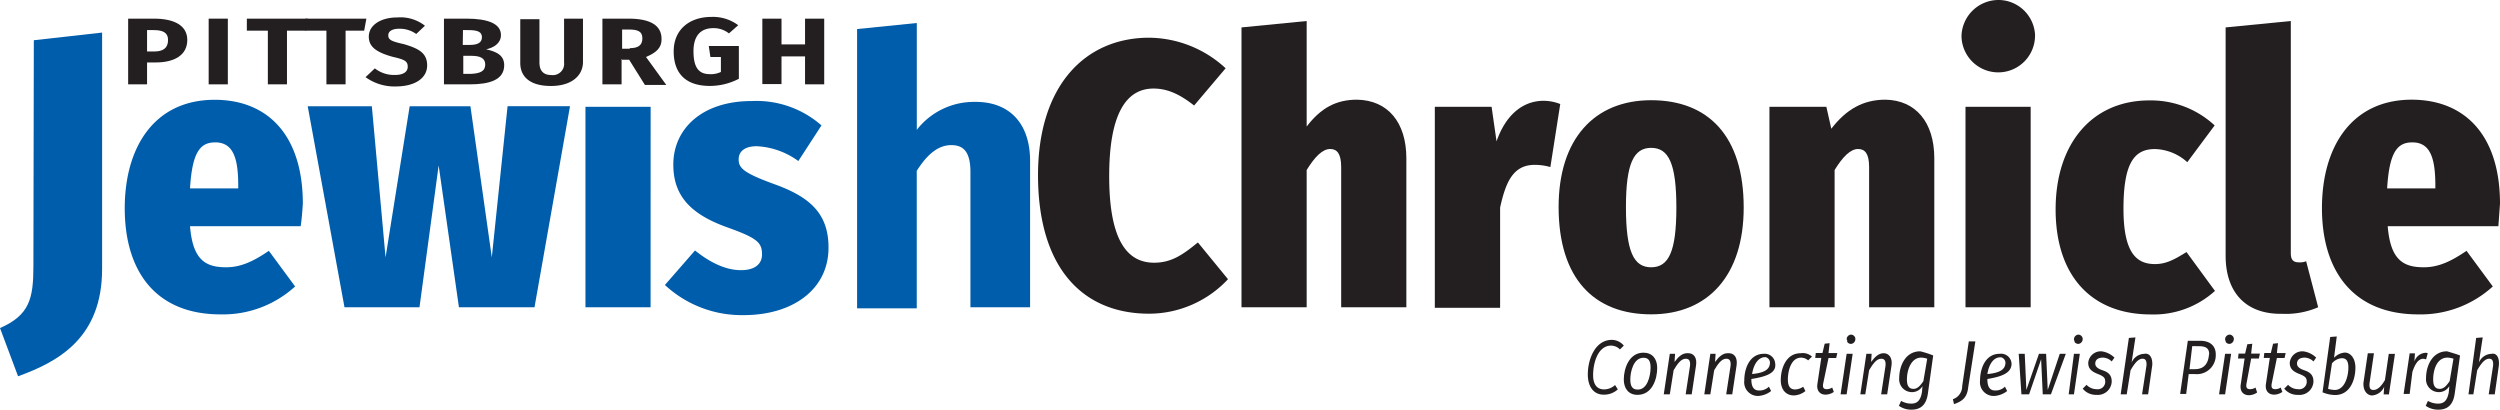 <svg id="Layer_1" data-name="Layer 1" xmlns="http://www.w3.org/2000/svg" viewBox="0 0 476 78"><defs><style>.cls-1{fill:#005dac;}.cls-2{isolation:isolate;}.cls-3{fill:#231f20;}</style></defs><title>header desktop</title><path class="cls-1" d="M57.25,43.07H36.18c.52,6.47,3,7.82,6.88,7.82,2.82,0,5.21-1.15,8.13-3.13l5,6.78A20.37,20.37,0,0,1,42,59.86c-12.3,0-18.25-8.13-18.25-20.23C23.77,27.84,29.51,19,40.87,19,51,19,57.66,25.76,57.66,38.79,57.56,40.36,57.45,41.71,57.25,43.07ZM45.36,35.35c0-5.21-.94-8.24-4.38-8.24-2.82,0-4.38,1.77-4.8,8.76h9.18Z"/><path class="cls-1" d="M101.77,58.5H87.38l-3.86-27-3.65,27H65.59l-7-38.27H70.8L73.41,49,78,20.23H89.57L93.64,49l3-28.78h11.89Z"/><path class="cls-1" d="M123.87,58.5H111.47V20.34h12.41Z"/><path class="cls-1" d="M156.41,23.88,152,30.66a14.61,14.61,0,0,0-7.92-2.82c-2.29,0-3.44,1-3.44,2.5,0,1.67.94,2.61,7,4.8,6.57,2.4,10.11,5.53,10.11,12C157.76,55.06,151,60,141.6,60a21.49,21.49,0,0,1-15-5.74l5.73-6.57c2.61,2.09,5.63,3.75,8.76,3.75,2.61,0,4-1.15,4-3,0-2.29-.94-3.13-6.78-5.21-6.88-2.5-10.11-6-10.11-11.89,0-6.78,5.42-12.1,14.91-12.1A18.74,18.74,0,0,1,156.41,23.88Z"/><g class="cls-2"><path class="cls-1" d="M196.13,30.66V58.5H184.77V32.74c0-4-1.46-5.11-3.65-5.11-2.5,0-4.59,1.77-6.57,4.9V58.71H163.19V5.53l11.37-1.15V24.72A13.76,13.76,0,0,1,185.5,19.4C192.17,19.29,196.13,23.46,196.13,30.66Z"/></g><path class="cls-3" d="M233.36,13l-6,7.09c-2.4-1.88-4.8-3.23-7.72-3.23-5.21,0-8.45,4.8-8.45,16.68s3.23,16.48,8.55,16.48c3.44,0,5.63-1.67,8.34-3.86l5.73,7a20.61,20.61,0,0,1-15,6.57c-12.72,0-21.17-8.76-21.17-26.38,0-17.1,9-26.17,21.17-26.17A21.7,21.7,0,0,1,233.36,13Z"/><path class="cls-3" d="M267.77,30.14V58.5H255.36V31.81c0-2.61-.83-3.44-2.09-3.44-1.46,0-2.92,1.46-4.48,4V58.5H236.38V5.22L248.79,4V24.09c2.71-3.55,5.63-5.11,9.59-5.11C264.22,19.08,267.77,23.26,267.77,30.14Z"/><path class="cls-3" d="M297.07,19.81l-1.88,12a10.55,10.55,0,0,0-3-.42c-4.17,0-5.53,3.44-6.57,8.13V58.6H273.19V20.34H284l.94,6.57c1.67-4.8,4.8-7.72,9-7.72A8.79,8.79,0,0,1,297.07,19.81Z"/><path class="cls-3" d="M332,39.52c0,12.93-6.78,20.33-17.62,20.33s-17.62-6.78-17.62-20.44c0-12.93,6.78-20.33,17.62-20.33S332,25.86,332,39.52Zm-22.42-.1c0,8.45,1.46,11.47,4.8,11.47s4.8-3,4.8-11.37-1.46-11.37-4.8-11.37S309.58,31.18,309.58,39.42Z"/><path class="cls-3" d="M368.29,30.14V58.5H355.88V31.81c0-2.61-.83-3.44-2.09-3.44-1.46,0-2.92,1.46-4.48,4V58.5H336.9V20.34h10.84l.94,4.17c2.82-3.65,6-5.53,10.32-5.53C364.74,19.08,368.29,23.26,368.29,30.14Z"/><path class="cls-3" d="M387.47,6.78a7,7,0,0,1-14,0A7.06,7.06,0,0,1,380.7,0a7,7,0,0,1,6.78,6.78Zm-.83,51.72H374.23V20.34h12.41Z"/><path class="cls-3" d="M421.67,23.88l-5.21,7a9.54,9.54,0,0,0-6.15-2.5c-3.86,0-6,2.5-6,11.37,0,8.45,2.5,10.53,6,10.53,2.09,0,3.65-.83,6-2.29l5.42,7.4a17.35,17.35,0,0,1-12.2,4.48c-11.37,0-18.14-7.4-18.14-20s7-20.75,17.83-20.75A17.85,17.85,0,0,1,421.67,23.88Z"/><path class="cls-3" d="M423.76,48.7V5.22L436.17,4V48.18c0,1.25.42,1.77,1.56,1.77a3.08,3.08,0,0,0,1.36-.21l2.29,8.76a15.54,15.54,0,0,1-6.88,1.25C427.62,59.86,423.76,55.69,423.76,48.7Z"/><path class="cls-3" d="M475.69,43.07H454.62c.52,6.47,3,7.82,6.88,7.82,2.82,0,5.21-1.15,8.13-3.13l5,6.78a20.37,20.37,0,0,1-14.18,5.32c-12.3,0-18.35-8.13-18.35-20.23,0-11.78,5.73-20.65,17.1-20.65C469.33,19,476,25.76,476,38.79,475.9,40.25,475.79,41.71,475.69,43.07Zm-12-7.72c0-5.21-.94-8.24-4.38-8.24-2.82,0-4.38,1.77-4.8,8.76h9.18v-.52Z"/><path class="cls-3" d="M309.17,65.8l-.73.73a2.46,2.46,0,0,0-1.67-.73c-2.5,0-3.44,3.23-3.44,5.63,0,1.88.83,2.71,2.09,2.71a3.1,3.1,0,0,0,2.09-.83l.52.83a3.86,3.86,0,0,1-2.71,1c-1.77,0-3-1.36-3-3.86,0-2.82,1.36-6.57,4.59-6.57A3,3,0,0,1,309.17,65.8Z"/><path class="cls-3" d="M309.17,72.26c0-2.09,1-5.11,3.75-5.11,1.67,0,2.61,1.15,2.61,2.92,0,2.09-.94,5.11-3.75,5.11C310.1,75.18,309.17,74,309.17,72.26ZM314.27,70c0-1.36-.42-1.88-1.36-1.88-1.88,0-2.5,2.61-2.5,4.17,0,1.25.42,1.88,1.36,1.88,1.88.1,2.5-2.61,2.5-4.17Z"/><path class="cls-3" d="M322.93,69.55l-.83,5.53h-1.15l.83-5.42c.1-1-.21-1.36-.83-1.36-.94,0-1.67,1.15-2.29,2.19l-.73,4.59h-1.15l1.15-7.72h1l-.1,1.56c.73-1,1.46-1.67,2.4-1.67C322.51,67.16,323.14,68.09,322.93,69.55Z"/><path class="cls-3" d="M330.65,69.55l-.83,5.53h-1.15l.83-5.42c.1-1-.21-1.36-.83-1.36-.94,0-1.67,1.15-2.29,2.19l-.73,4.59h-1.15l1.15-7.72h1l-.1,1.56c.73-1,1.46-1.67,2.4-1.67C330.23,67.16,330.85,68.09,330.65,69.55Z"/><path class="cls-3" d="M333.46,72.16v.1c0,1.46.52,2.09,1.46,2.09a2.51,2.51,0,0,0,1.88-.73l.42.83a4.35,4.35,0,0,1-2.5.94,2.61,2.61,0,0,1-2.61-2.92c0-2.29,1-5.11,3.75-5.11A2,2,0,0,1,338,69.24C338.26,71.12,336.07,71.74,333.46,72.16Zm.1-.94C335.86,71,337,70.39,337,69a1.1,1.1,0,0,0-.83-1H336c-1.46.1-2.19,1.77-2.4,3.23Z"/><path class="cls-3" d="M345,67.89l-.73.73a2,2,0,0,0-1.36-.52c-1.88,0-2.5,2.5-2.5,4.17,0,1.36.52,1.88,1.36,1.88a2.81,2.81,0,0,0,1.56-.52l.42.83a3.74,3.74,0,0,1-2.19.83c-1.56,0-2.5-1.15-2.5-2.92,0-2.19,1-5.11,3.75-5.11A2.64,2.64,0,0,1,345,67.89Z"/><path class="cls-3" d="M347.12,73.1c-.1.73.1,1,.73,1a2,2,0,0,0,1-.31l.31.83a2.81,2.81,0,0,1-1.56.52c-1.15,0-1.77-.83-1.56-2.09l.73-4.9h-1.15l.1-.94H347l.42-1.77.94-.1-.21,1.88h1.67l-.21.94h-1.46Z"/><path class="cls-3" d="M351.6,75.08h-1.15l1.15-7.72h1.15Zm0-10.43a.91.91,0,0,1,.83-.94h0a.86.86,0,0,1,.83.73v.1a.91.91,0,0,1-.83.94h0c-.31,0-.73-.21-.73-.52s0-.31-.1-.31Z"/><path class="cls-3" d="M360.15,69.55l-.83,5.53h-1.15l.83-5.42c.1-1-.21-1.36-.83-1.36-.94,0-1.67,1.15-2.29,2.19l-.73,4.59h-.94l1.15-7.72h1l-.1,1.56c.73-1,1.46-1.67,2.4-1.67S360.36,68.09,360.15,69.55Z"/><path class="cls-3" d="M368.08,67.68l-1,7.19c-.31,2.4-1.56,3.13-3.13,3.13a4.06,4.06,0,0,1-2.4-.73l.42-.94a3.9,3.9,0,0,0,1.88.52c.94,0,1.77-.31,2.09-2.19l.1-1.15a2.28,2.28,0,0,1-2.09,1.15A2.43,2.43,0,0,1,361.61,72c0-2.29,1.15-5.11,4-5.11A17.39,17.39,0,0,1,368.08,67.68Zm-5,4.59c0,1.25.42,1.77,1.25,1.77s1.36-.73,1.88-1.46l.73-4.28a3.75,3.75,0,0,0-1.15-.21c-1.88,0-2.71,2.29-2.71,4.17Z"/><path class="cls-3" d="M374.75,73.72c-.21,2.09-1.25,2.71-2.71,3.23l-.21-.94a2.6,2.6,0,0,0,1.77-2.5L374.86,65h1.25Z"/><path class="cls-3" d="M378.4,72.16v.1c0,1.46.52,2.09,1.46,2.09a2.51,2.51,0,0,0,1.88-.73l.42.83a4.35,4.35,0,0,1-2.5.94A2.61,2.61,0,0,1,377,72.47c0-2.29,1-5.11,3.75-5.11A2,2,0,0,1,383,69.24C383,71.12,380.9,71.74,378.4,72.16Zm0-.94c2.29-.21,3.44-.83,3.44-2.19a1.1,1.1,0,0,0-.83-1h-.21C379.34,68.09,378.61,69.76,378.4,71.22Z"/><path class="cls-3" d="M390.5,75.08h-1.56l-.31-6.67-2.29,6.67h-1.46l-.52-7.72h1.15l.31,6.88,2.4-6.88h1.36l.31,6.88,2.29-6.88h1.15Z"/><path class="cls-3" d="M394.88,75.08h-1l1-7.72H396Zm0-10.43a.91.91,0,0,1,.83-.94h0a.86.86,0,0,1,.83.73v.1a.91.91,0,0,1-.83.94h0c-.31,0-.73-.21-.73-.52l-.1-.31Z"/><path class="cls-3" d="M402.59,68.09l-.52.73a2.46,2.46,0,0,0-1.67-.73c-.94,0-1.46.42-1.46,1.15,0,.52.42.94,1.36,1.25,1.25.42,1.77,1,1.77,2.19a2.65,2.65,0,0,1-2.92,2.5A3.21,3.21,0,0,1,396.55,74l.73-.73a2.61,2.61,0,0,0,1.88.83,1.44,1.44,0,0,0,1.67-1.25v-.21c0-.73-.31-1-1.46-1.46s-1.77-1-1.77-2.09a2.39,2.39,0,0,1,2.61-2.19A4.33,4.33,0,0,1,402.59,68.09Z"/><path class="cls-3" d="M409.79,69.55,409,75.08h-1.15l.83-5.42c.1-1-.21-1.36-.73-1.36-.94,0-1.67,1.15-2.29,2.19l-.73,4.59h-1.15l1.56-10.74,1.25-.1-.73,4.8a2.68,2.68,0,0,1,2.4-1.67C409.27,67.16,409.89,68.09,409.79,69.55Z"/><path class="cls-3" d="M421.88,67.47a3.6,3.6,0,0,1-4,3.75h-1.15L416.25,75h-1.15l1.46-10.11h2.29C420.74,64.86,421.88,65.8,421.88,67.47Zm-1.25,0c0-1.25-.73-1.56-2.09-1.56H417.4l-.52,4.38h1c2.09,0,2.61-1.46,2.71-2.82Z"/><path class="cls-3" d="M423.66,75.08h-1.15l1.15-7.72h1.15Zm0-10.43a.91.91,0,0,1,.83-.94h0a.86.86,0,0,1,.83.73v.1a.91.91,0,0,1-.83.94h0c-.31,0-.73-.21-.73-.52l-.1-.31Z"/><path class="cls-3" d="M427.72,73.1c-.1.73.1,1,.73,1a2,2,0,0,0,1-.31l.31.94a2.81,2.81,0,0,1-1.56.52c-1.15,0-1.77-.83-1.56-2.09l.73-4.9h-1.25l.1-.94h1.25l.42-1.77.94-.1-.21,1.88h1.67l-.21.94h-1.46Z"/><path class="cls-3" d="M432.52,73.1c-.1.73.1,1,.73,1a2,2,0,0,0,1-.31l.31.83a2.81,2.81,0,0,1-1.56.52c-1.15,0-1.77-.83-1.56-2.09l.73-4.9h-1.15l.1-.94h1.25l.42-1.77.94-.1-.21,1.88h1.67l-.21.94h-1.46Z"/><path class="cls-3" d="M441,68.09l-.52.73a2.46,2.46,0,0,0-1.67-.73c-.94,0-1.46.42-1.46,1.15,0,.52.42.94,1.36,1.25,1.25.42,1.77,1,1.77,2.19a2.65,2.65,0,0,1-2.92,2.5A3.21,3.21,0,0,1,434.92,74l.73-.73a2.61,2.61,0,0,0,1.88.83,1.44,1.44,0,0,0,1.67-1.25v-.21c0-.73-.31-1-1.46-1.46s-1.77-1-1.77-2.09a2.39,2.39,0,0,1,2.61-2.19A4.33,4.33,0,0,1,441,68.09Z"/><path class="cls-3" d="M448.47,70c0,2.29-1,5.21-3.86,5.21a6.19,6.19,0,0,1-2.4-.52l1.46-10.53,1.25-.1-.52,4.07a3.1,3.1,0,0,1,2.09-1C447.53,67.16,448.47,68.2,448.47,70ZM444,69.24l-.73,4.8a5.23,5.23,0,0,0,1.25.21c1.88,0,2.61-2.5,2.61-4.28,0-1.25-.42-1.77-1.25-1.77a2.67,2.67,0,0,0-1.88,1Z"/><path class="cls-3" d="M450,72.89l.83-5.63H452l-.83,5.63c-.1.94.1,1.36.73,1.36.94,0,1.67-1,2.19-1.88l.73-5H456l-1.15,7.72h-1l.1-1.46a2.73,2.73,0,0,1-2.4,1.67C450.56,75.18,449.93,74.25,450,72.89Z"/><path class="cls-3" d="M462.24,67.26l-.31,1.15c-.21,0-.31-.1-.52-.1-.94,0-1.56.94-2.09,2.5L458.8,75h-1.15l1.15-7.72h1l-.1,1.56a2.37,2.37,0,0,1,2.19-1.67C461.82,67.16,462,67.16,462.24,67.26Z"/><path class="cls-3" d="M468.39,67.68l-1,7.19c-.31,2.4-1.56,3.13-3.13,3.13a4.06,4.06,0,0,1-2.4-.73l.42-.94a3.9,3.9,0,0,0,1.88.52c.94,0,1.77-.31,2.09-2.19l.1-1.15a2.28,2.28,0,0,1-2.09,1.15A2.43,2.43,0,0,1,461.92,72c0-2.29,1.15-5.11,4-5.11C466.82,67.16,467.55,67.36,468.39,67.68Zm-5.11,4.59c0,1.25.42,1.77,1.25,1.77s1.36-.73,1.88-1.46l.73-4.28a3.75,3.75,0,0,0-1.15-.21c-2,0-2.71,2.29-2.71,4.17Z"/><path class="cls-3" d="M475.79,69.55,475,75.08h-1.15l.83-5.42c.1-1-.21-1.36-.73-1.36-.94,0-1.67,1.15-2.29,2.19l-.73,4.59H470l1.46-10.74,1.25-.1-.73,4.8a2.68,2.68,0,0,1,2.4-1.67C475.37,67.16,475.9,68.09,475.79,69.55Z"/><path class="cls-1" d="M6.36,50.68C6.36,56.83,5.63,60,0,62.46l3.44,9.18c7.82-2.82,16-7.4,16-20.44v-45l-13,1.46Z"/><g class="cls-2"><path class="cls-3" d="M35.66,7.61c0,2.92-2.5,4.28-6,4.28H28v4.17H24.4V3.55h4.9C33.26,3.55,35.66,4.9,35.66,7.61ZM32,7.61c0-1.36-.94-1.88-2.71-1.88H28V9.8H29.4C31,9.8,32,9.18,32,7.61Z"/><path class="cls-3" d="M39.73,16.06V3.55h3.65V16.06Z"/><path class="cls-3" d="M54.64,5.84V16.06H51V5.84H47V3.55H58.6l-.31,2.29Z"/></g><g class="cls-2"><path class="cls-3" d="M65.8,5.84V16.06H62.15V5.84h-4V3.55H69.76l-.42,2.29Z"/></g><g class="cls-2"><path class="cls-3" d="M80.91,4.9,79.25,6.47a5.42,5.42,0,0,0-3.23-1c-1.25,0-2.09.42-2.09,1.25s.52,1.15,2.92,1.67c2.82.83,4.48,1.67,4.48,4.07s-2.29,4-6,4a9.36,9.36,0,0,1-5.73-1.77l1.77-1.67a5.91,5.91,0,0,0,3.86,1.25c1.46,0,2.4-.52,2.4-1.56s-.52-1.36-2.82-1.88c-3.44-.94-4.59-2.09-4.59-3.86,0-2.19,2.29-3.65,5.42-3.65A7.57,7.57,0,0,1,80.91,4.9Z"/><path class="cls-3" d="M96,12.41c0,2.82-2.82,3.65-6.57,3.65h-4.9V3.55h4.28c4.07,0,6.57.94,6.57,3.13,0,1.56-1.36,2.4-2.82,2.71C94.37,9.8,96,10.43,96,12.41ZM88.11,8.55h1.36c1.46,0,2.29-.42,2.29-1.46s-.83-1.36-2.61-1.36h-1Zm4.28,3.75c0-1.25-1-1.67-2.61-1.67H88.21v3.44h1.36C91.24,14,92.38,13.66,92.38,12.31Z"/><path class="cls-3" d="M104.9,16.37c-4,0-5.84-1.77-5.84-4.38V3.65h3.65v8.24c0,1.56.73,2.4,2.29,2.4a2.15,2.15,0,0,0,2.4-2.4V3.55H111v8.34C110.95,14.39,108.86,16.37,104.9,16.37Z"/></g><g class="cls-2"><path class="cls-3" d="M118.35,11.26v4.8H114.7V3.55h5c4.07,0,6.26,1.25,6.26,3.86C126,9.07,125,10,123,10.85l3.86,5.32h-4.07l-3-4.8h-1.36v-.1Zm1.56-2.09c1.56,0,2.4-.52,2.4-1.88s-.94-1.67-2.61-1.67h-1.25V9.28h1.46Z"/></g><g class="cls-2"><path class="cls-3" d="M140.56,4.8l-1.77,1.56a4.64,4.64,0,0,0-3-1c-2.19,0-3.75,1.25-3.75,4.38s1,4.38,3.13,4.38a4.39,4.39,0,0,0,2.09-.42V10.85h-2l-.31-2.09h5.73V15a12,12,0,0,1-5.53,1.36c-4.48,0-6.88-2.29-6.88-6.57s3.13-6.57,7.19-6.57A8.06,8.06,0,0,1,140.56,4.8Z"/><path class="cls-3" d="M148.8,10.64V16h-3.65V3.55h3.65v4.9h4.48V3.55h3.65V16.06h-3.65V10.74H148.8Z"/></g></svg>